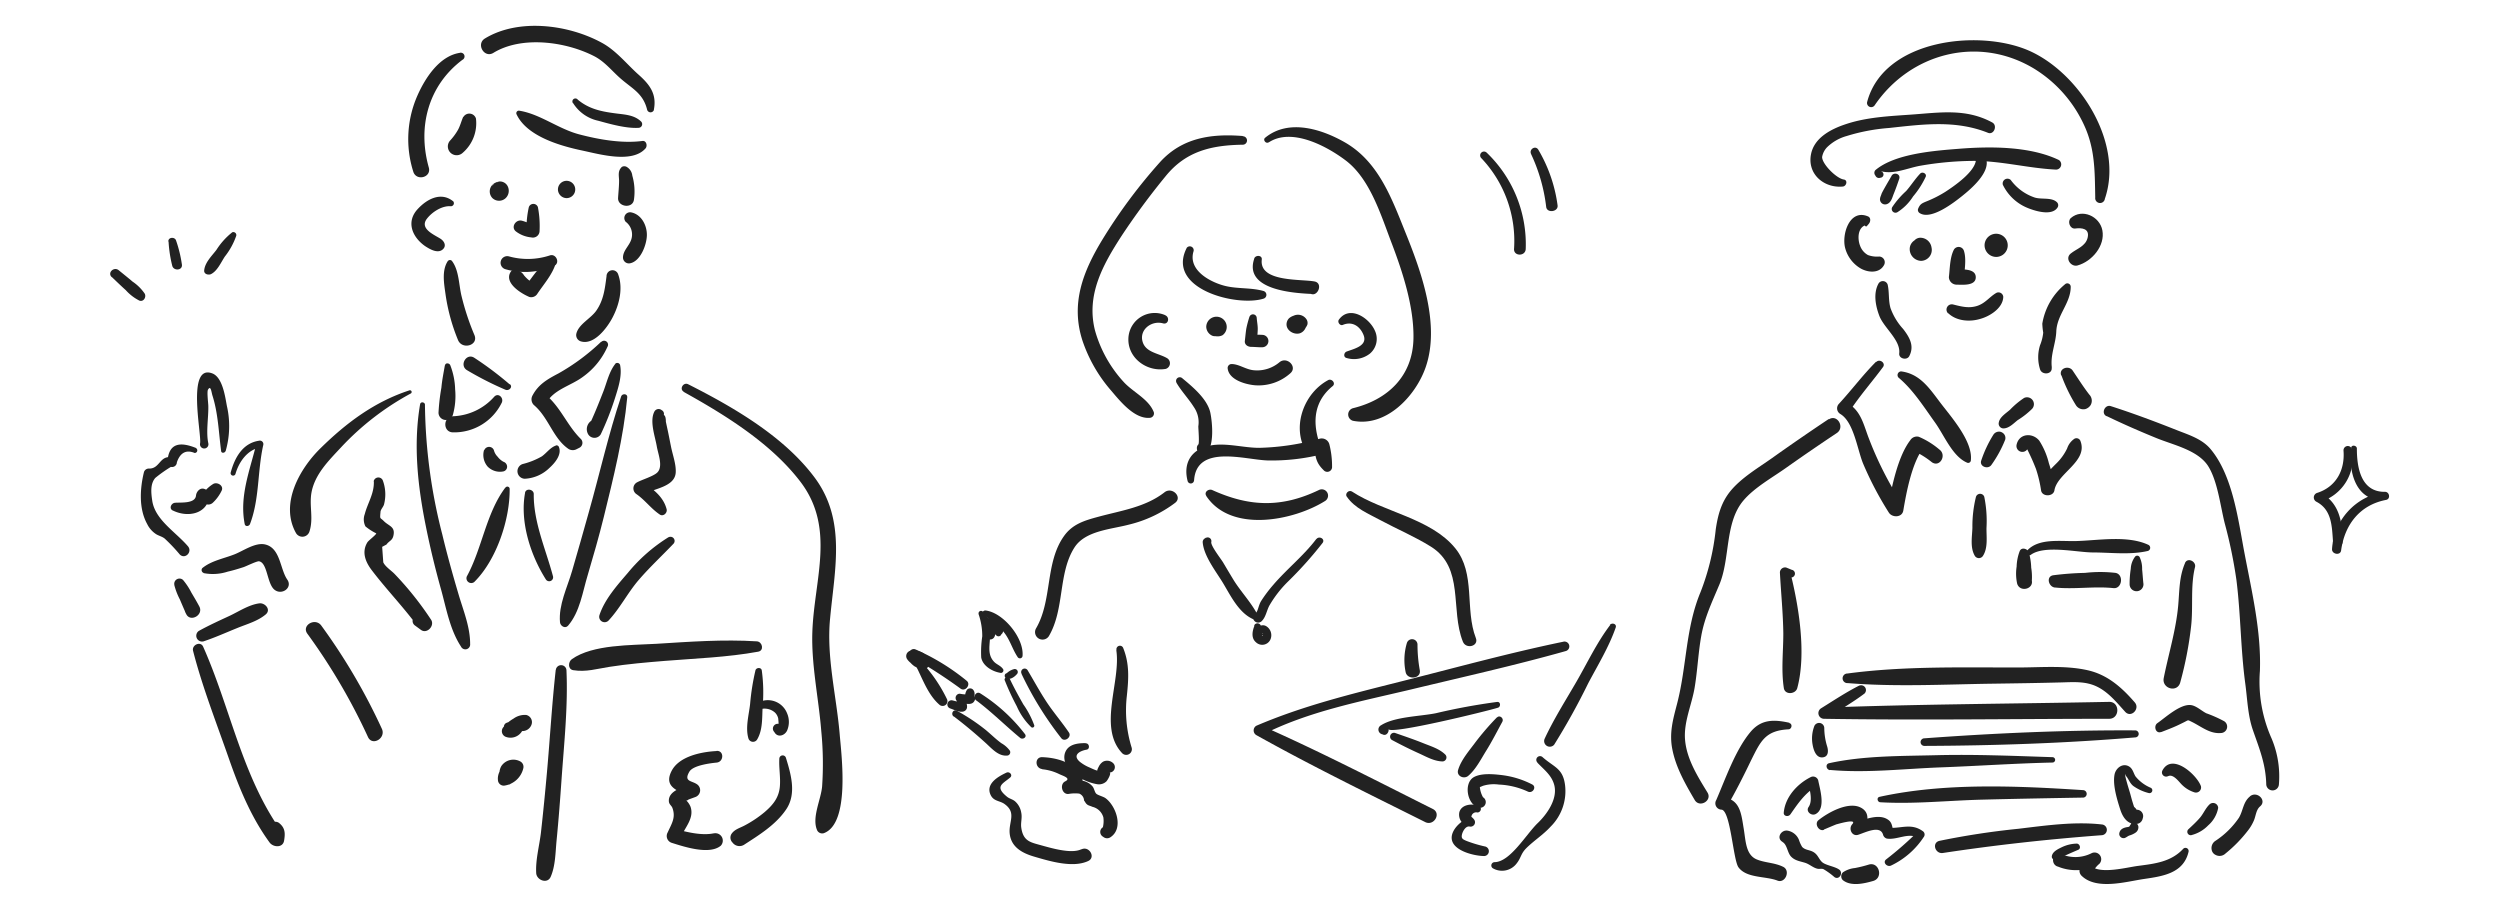 <svg id="レイヤー_4" data-name="レイヤー 4" xmlns="http://www.w3.org/2000/svg" width="520" height="190" viewBox="0 0 520 190"><defs><style>.cls-1{fill:#222;}</style></defs><title>top_img02</title><path class="cls-1" d="M96.34,24.32c-.39.89-.61,1.82-1.07,2.67a12.08,12.08,0,0,1-1.68,2.28,1.83,1.83,0,0,0,2.58,2.58A8.13,8.13,0,0,0,99,24.66a1.44,1.44,0,0,0-2.61-.34Z"/><path class="cls-1" d="M129.3,34.77c-.82.8-.57,1.73-.53,2.77,0,1.23-.14,2.41-.21,3.63-.11,1.85,2.95,2.31,3.29.44a12,12,0,0,0-.33-5.08,2.38,2.38,0,0,0-1.11-1.78,1,1,0,0,0-1.11,0Z"/><path class="cls-1" d="M93.11,54.35c-1.26,2-.74,4.69-.42,7a39.5,39.5,0,0,0,2.57,9.36c.85,2.11,4.31,1.15,3.43-1A52.47,52.47,0,0,1,96,61.58c-.57-2.33-.51-5.27-1.94-7.23a.55.55,0,0,0-.94,0Z"/><path class="cls-1" d="M126.16,57.45c-.34,2.57-.59,4.94-2.12,7.15-1.17,1.68-3.68,2.82-4.16,4.8A1.36,1.36,0,0,0,120.8,71c2.75.85,5.46-2.78,6.58-4.9,1.41-2.66,2.27-6.09,1.21-9a1.24,1.24,0,0,0-2.43.33Z"/><path class="cls-1" d="M125.06,71.06a44,44,0,0,1-8.88,6.6c-2.26,1.19-4.17,2.25-5.4,4.57a1.66,1.66,0,0,0,.25,2c3.1,2.6,4,7,7.27,9.18a1.69,1.69,0,0,0,1.67,0l.63-.32a1.15,1.15,0,0,0,.23-1.77c-2.93-2.86-4.2-6.7-7.51-9.37l.25,2c1.47-2.88,5.07-3.67,7.55-5.48a15.42,15.42,0,0,0,5.23-6.34.82.82,0,0,0-1.29-1Z"/><path class="cls-1" d="M128,75.66c-1.27,1.6-1.72,3.68-2.43,5.58-1,2.57-2,5.1-3.19,7.56l2.08-.54v.19c.45-.74-.42-1.47-1.12-1.12a2.11,2.11,0,0,0-1,3,1.53,1.53,0,0,0,2.62,0,60.49,60.49,0,0,0,2.94-7.46c.68-2.17,1.54-4.69,1.08-6.95a.61.61,0,0,0-1-.27Z"/><path class="cls-1" d="M106,79.94a69.32,69.32,0,0,0-7.36-5.53C97,73.36,95.47,76,97.14,77a68.17,68.17,0,0,0,8,4.07c.71.3,1.61-.57.91-1.17Z"/><path class="cls-1" d="M102.8,82.52a12.05,12.05,0,0,1-8.56,4.06c-2.14.07-2.16,3.35,0,3.35a11,11,0,0,0,10.14-6.2c.43-1-.74-2.11-1.58-1.21Z"/><path class="cls-1" d="M92.53,76c-.27,1.57-.57,3-.72,4.64a42,42,0,0,0-.6,5.21,1.53,1.53,0,0,0,3,.4A14.64,14.64,0,0,0,94.67,81a14.93,14.93,0,0,0-1-5c-.17-.49-1-.62-1.11,0Z"/><path class="cls-1" d="M115.71,92.65c-1.21.36-2,1.56-3,2.27a15.38,15.38,0,0,1-4,1.6,1.57,1.57,0,0,0,.42,3.06,7.87,7.87,0,0,0,5.14-2.24c1.11-1,2.61-2.74,2-4.32a.53.53,0,0,0-.65-.37Z"/><path class="cls-1" d="M100.68,93.61a3.7,3.7,0,0,0,.75,3.44,3.59,3.59,0,0,0,3.29,1,1,1,0,0,0,.76-1,1.09,1.09,0,0,0-.76-1A3.77,3.77,0,0,1,103.51,95a2.9,2.9,0,0,1-.78-1.36,1.07,1.07,0,0,0-2,0Z"/><path class="cls-1" d="M109.22,102.49c-1.12,6,1.11,12.94,4.3,18a.82.82,0,0,0,1.5-.63c-1.48-5.58-4.06-11.22-4-17.1,0-1-1.62-1.3-1.82-.25Z"/><path class="cls-1" d="M105.1,101.43c-4,5.32-4.83,12.69-8,18.46a1,1,0,0,0,1.53,1.18c4.62-4.56,7.45-13,7.38-19.4a.48.48,0,0,0-.88-.24Z"/><path class="cls-1" d="M129.2,82.45c-2.65,7.92-4.48,16.14-6.75,24.17-1.14,4-2.25,8.07-3.44,12.08-1,3.47-2.86,7.11-2.53,10.74.07.77,1.07,1.4,1.68.7,2.47-2.89,3-6.95,4.09-10.54,1.18-4,2.34-8,3.35-12.11,2-8.15,4.09-16.49,4.87-24.87.07-.76-1.05-.82-1.27-.17Z"/><path class="cls-1" d="M87.38,84.09c-1.44,8.46-.49,17,1.19,25.35.9,4.5,2,9,3.23,13.39,1.07,3.93,1.83,8.22,4.09,11.66a1,1,0,0,0,1.9-.52c0-3.59-1.4-6.92-2.41-10.34C94.16,119.5,93,115.36,92,111.18a112.12,112.12,0,0,1-3.61-27c0-.54-.88-.7-1-.13Z"/><path class="cls-1" d="M136,22.84c.64-3.26-.82-5.22-3.19-7.32s-4.64-5-7.59-6.6c-7-3.84-17.37-5.16-24.35-.92-1.9,1.15-.16,4.16,1.75,3,5.85-3.59,15-2.39,21,.7,2.29,1.19,3.75,3.19,5.67,4.81,2.34,2,4.52,3,5.32,6.34a.74.74,0,0,0,1.41,0Z"/><path class="cls-1" d="M95.6,11c-4.2.67-7.11,5.16-8.71,8.73a22.43,22.43,0,0,0-.92,16c.64,2,3.81,1.19,3.22-.89-2.39-8.47-.1-17.07,7-22.4A.78.78,0,0,0,95.6,11Z"/><path class="cls-1" d="M110,43.07a20.73,20.73,0,0,0-.49,5l1.72-1.31c-1-.18-1.78-.63-2.71-.86-1.2-.29-2.29,1.28-1.27,2.19a6.19,6.19,0,0,0,3.26,1.29,1.39,1.39,0,0,0,1.72-1.31,20.7,20.7,0,0,0-.35-5,1,1,0,0,0-1.88,0Z"/><path class="cls-1" d="M114.42,53.11a14.66,14.66,0,0,1-8.55.22,1.38,1.38,0,0,0-.73,2.67,14.82,14.82,0,0,0,10.18-.75c1.21-.57.35-2.51-.9-2.14Z"/><path class="cls-1" d="M157.13,139.45a48.71,48.71,0,0,0-1.11,7c-.26,2.28-1,4.88-.36,7.1a1,1,0,0,0,1.84.24c1.18-2,1-4.55,1.13-6.82a33.86,33.86,0,0,0-.18-7.53c-.12-.69-1.16-.61-1.32,0Z"/><path class="cls-1" d="M157.42,133.4c-6.93-.44-14,.08-20.89.51-5.18.32-13.24.1-17.59,3.2-.77.55-.87,2.1.3,2.29,2.66.43,4.91-.29,7.56-.7,3.79-.59,7.62-.92,11.44-1.23,6.5-.53,13-.74,19.47-1.92,1.28-.23.88-2.08-.29-2.15Z"/><path class="cls-1" d="M115.59,139.36c-.79,7.09-1.19,14.24-1.83,21.36-.37,4.11-.77,8.23-1.23,12.33-.31,2.76-1.16,5.77-1,8.54.06,1.46,2.3,2.36,3,.81,1-2.24,1-5.09,1.23-7.5.43-4.35.76-8.7,1.06-13.05.53-7.43,1.34-15,1-22.49a1.11,1.11,0,0,0-2.21,0Z"/><path class="cls-1" d="M77.76,100.14c.08,2.58-1.3,4.49-1.89,6.8a3.19,3.19,0,0,0,.14,2.55,11.45,11.45,0,0,0,2.25,1.45c0,.29-1.59,1.46-1.84,1.86-1.23,2-.42,4.06.89,5.78,3.09,4.07,6.66,7.73,9.7,11.89l1.74-2.27-1.5-.21a1.18,1.18,0,0,0-.9,2.14l1.21.89c1.26.92,2.91-.87,2.11-2.11a66.68,66.68,0,0,0-7.54-9.47c-.69-.74-2-1.56-2.41-2.48l-.23-3.22.9-.48c.54-.77,1.19-.79,1.43-1.8.46-1.94-.92-2-2-3.09-.76-.79-.82-.25-.68-1.83,0-.57.62-1.1.75-1.67a8.33,8.33,0,0,0-.29-5,1,1,0,0,0-1.88.26Z"/><path class="cls-1" d="M40.16,135.38c1.94,7.57,4.87,15,7.45,22.41,2.16,6.18,4.6,12.15,8.48,17.47.76,1,2.74,1.14,3-.4s.24-2.67-1.07-3.7c-.61-.46-1.83-.26-1.73.72a2,2,0,0,1-.25,1.69H59C50.43,162,48,147.38,42.25,134.5c-.55-1.21-2.41-.34-2.09.88Z"/><path class="cls-1" d="M42.32,133.41c2.41-.8,4.75-1.86,7.1-2.81,2-.81,4.17-1.4,5.84-2.79,1.2-1-.15-2.48-1.34-2.31-2.14.29-4.16,1.64-6.09,2.56-2.15,1-4.36,2-6.44,3.15a1.21,1.21,0,0,0,.93,2.2Z"/><path class="cls-1" d="M63.93,131.81a125.25,125.25,0,0,1,12.6,21.47c.9,2,3.8.26,2.9-1.69a124.87,124.87,0,0,0-12.6-21.47c-1.26-1.73-4.17-.06-2.9,1.69Z"/><path class="cls-1" d="M36.26,121.7a13.78,13.78,0,0,0,1.16,3c.42,1,.85,2,1.3,3l1.78-2.32a2.83,2.83,0,0,0-1.47-.07,1,1,0,0,0-.71.94,2.85,2.85,0,0,0,.4,1.45c.85,1.82,3.72.21,2.72-1.59-.53-1-1.08-1.91-1.64-2.86a13.67,13.67,0,0,0-1.73-2.62,1.09,1.09,0,0,0-1.81,1Z"/><path class="cls-1" d="M85.2,81.18c-7.28,2.37-13.14,6.75-18.56,12.08-4.37,4.29-8.47,11.6-5.06,17.64a1.54,1.54,0,0,0,2.79-.36c.88-2.72-.08-5.31.42-8.1.7-3.8,3.57-6.62,6.12-9.36A56.52,56.52,0,0,1,85.47,81.83a.36.36,0,0,0-.27-.65Z"/><path class="cls-1" d="M42.37,119.21a10,10,0,0,0,5-.31c1.11-.25,2.22-.59,3.3-.94.48-.15,2.78-1.29,3.22-1.21,1.75.32,1.64,4.59,3.16,5.88s3.89-.37,2.7-2.08c-1.53-2.21-1.41-6.59-4.63-7.31-2.05-.45-4.56,1.37-6.36,2.07-2.24.88-4.81,1.32-6.68,2.86a.63.63,0,0,0,.28,1Z"/><path class="cls-1" d="M114.35,53.77c-2,1.33-3.44,3.67-4.93,5.53l1.79-.23A7.13,7.13,0,0,1,109,57.28a2.5,2.5,0,0,0-1.93-1.2,1,1,0,0,0-.87.5c-1.4,2.29,2.23,4.49,3.91,5.19a1.49,1.49,0,0,0,1.67-.68c1.34-2,3.17-4.05,3.83-6.38a.84.84,0,0,0-1.22-.94Z"/><path class="cls-1" d="M52,109c2-5.24,1.53-11,2.76-16.44a.73.73,0,0,0-.89-.89c-3.43.52-5.06,3.56-5.89,6.63a.52.52,0,0,0,1,.28c.71-2.51,2.53-5.13,5.28-5.52l-.9-.89c-1.33,5.52-3.61,11-2.46,16.83.12.61.92.48,1.1,0Z"/><path class="cls-1" d="M46.93,93.84a18.74,18.74,0,0,0,.26-9.41c-.36-1.93-.89-5.91-3-6.75-5.45-2.13-2.23,12.61-2.57,14.52a.88.88,0,1,0,1.71,0c-.51-2.37.05-5.26,0-7.74,0-.53-.33-3-.06-3.42.59-1,.71.58.92,1.23C45.38,86,45.49,90,46,93.84c.07.49.77.39.9,0Z"/><path class="cls-1" d="M40.82,93.2c-3.28-1.33-5.8-1.18-6,3l1.25-1c-2.92-.78-2.69,2.37-5.13,2.26a1.05,1.05,0,0,0-1,.75c-.83,3.42-1.1,7.59.68,10.8a5.2,5.2,0,0,0,1.71,2c.55.41,1.35.55,1.91,1a35.44,35.44,0,0,1,3.15,3.32c1.11,1.1,2.7-.54,1.7-1.71-2.57-3-6.82-5.48-7.42-9.45-.27-1.79-.41-3.54.63-4.76a28.23,28.23,0,0,1,3.25-2.3,1,1,0,0,0,1.24-.95c.69-2,1.93-2.68,3.7-1.94a.54.54,0,0,0,.29-1Z"/><path class="cls-1" d="M35.94,106.18c3.07,1.52,7.22.8,7.65-3.12l-1.79,1.36,1.13.47a1.39,1.39,0,0,0,1.38-.36A8.41,8.41,0,0,0,46.13,102c.42-1-.93-1.8-1.76-1.35a7.56,7.56,0,0,0-2.07,1.88l1.38-.36-1.13-.46c-.93-.37-1.7.56-1.78,1.36-.17,1.76-3.24,1.39-4.39,1.51-.77.08-1.29,1.19-.44,1.61Z"/><path class="cls-1" d="M149,156.22c-3.06.16-7.7,1.06-9.29,4.1-1.81,3.47,1.47,4.16,3.67,5.36v-2.55c-1.46.69-4.29,1.36-4.26,3.43,0,.77.55.95.75,1.51.72,2-.15,3.22-1,5.09a1.49,1.49,0,0,0,.88,2.16c2.57.81,7.81,2.55,10.17.59a1.54,1.54,0,0,0-1.08-2.6h-.1a1.42,1.42,0,0,0-1.39,1.38v.07a1.22,1.22,0,0,0,.63,1.1l.06,0-.64-1.57,0,.1,1.06-1.06c-2.47.52-5.53-.24-7.9-.87l1,1.81c.83-2.11,2.88-4,2.08-6.44a3.75,3.75,0,0,0-1-1.43c-.68-.75-1.15-.06-.43-.23a.61.61,0,0,0,1,.13l1.37-.5a1.5,1.5,0,0,0,.35-2.7c-1.1-.74-2.75-.52-1.54-2.59.77-1.32,4.34-1.76,5.67-1.89,1.53-.15,1.58-2.52,0-2.43Z"/><path class="cls-1" d="M162.1,157.8c-.11,1.93.28,3.89.11,5.8-.2,2.33-1.44,3.83-3.16,5.31a23.89,23.89,0,0,1-4.17,2.79c-1,.54-2.11.79-2.76,1.8a1.45,1.45,0,0,0,.23,1.74l.19.22a1.8,1.8,0,0,0,2.18.28c3.19-2.07,6.66-4.19,8.82-7.41s1-7.25-.07-10.71a.7.7,0,0,0-1.37.18Z"/><path class="cls-1" d="M142.16,81.49c8.66,4.81,18.12,10.65,24.24,18.6,7.48,9.69,2.95,20.38,2.57,31.33-.24,6.88,1.32,13.85,1.86,20.7a69.61,69.61,0,0,1,.17,11.46c-.25,2.82-2.23,6.57-1,9.19a1.17,1.17,0,0,0,1.33.54c5.53-2,3.7-16.12,3.33-20.54-.67-8-2.79-16.12-2-24.12.94-10.18,3.4-20.39-3.18-29.27-6.39-8.61-16.94-14.7-26.33-19.45-1-.52-1.93,1-.91,1.56Z"/><path class="cls-1" d="M107,159.23c-1.85-1.13-3.63,1.19-3.43,3a1.21,1.21,0,0,0,1.5,1.15,4.72,4.72,0,0,0,3.78-3.58,1.27,1.27,0,0,0-.56-1.38,3,3,0,0,0-4,.91,2.93,2.93,0,0,0-.33,2.15,2.21,2.21,0,0,0,1.45,1.66c.84.35,1.5-.77,1.12-1.45-.19-.35-.41-.79-.2-1.08a.5.5,0,0,1,.71-.07l-.56-1.39a2.52,2.52,0,0,1-2,1.93l1.46.83a1.06,1.06,0,0,1,.34-.7,3.73,3.73,0,0,1,.35-.34c.21-.18.35-.42.54-.59a.66.66,0,0,0-.13-1Z"/><path class="cls-1" d="M106.15,152.69a8.58,8.58,0,0,1,.37-1.22l-.86.65.18,0-.49-.63,0,.14v-.58l.16-.24.61-.16H106l.85,2.06c.19-.24.19-.11,0-.18l-.44-1.68c-.14.22-.34.13-.53.05l.54,2.07a7.1,7.1,0,0,1,1.25-1.2c.21-.15,1.1-.81,1.29-.75l-.51-.3v0l-.16-.58c0-.27.2-.31-.11-.07-.12.09-.21.21-.32.31a1,1,0,0,0,.7,1.68,2,2,0,0,0,2-1.35,1.53,1.53,0,0,0-1.12-2,4,4,0,0,0-2.64.77,7.53,7.53,0,0,0-2.07,1.74,1.26,1.26,0,0,0,.55,2.07,2.79,2.79,0,0,0,3.3-1.2,1.23,1.23,0,0,0-.43-1.67,2.47,2.47,0,0,0-3.16.83,1.22,1.22,0,0,0,1.05,1.82,1.57,1.57,0,0,0,1.51-1.95c-.3-1.09-1.44-1.15-2.31-.71a.9.9,0,0,0-.4,1,9.81,9.81,0,0,1,.26,1.07c.06.56,1,.81,1.08.15Z"/><path class="cls-1" d="M107.45,23.79c2.15,4.57,9.06,6.55,13.65,7.52,3.6.76,10.36,2.73,13.16-.43.46-.52.21-1.67-.64-1.56-4.22.56-9.07-.3-13.14-1.37-4.32-1.13-8.14-4.23-12.44-4.92a.53.53,0,0,0-.59.76Z"/><path class="cls-1" d="M119.22,21.47a8.2,8.2,0,0,0,5.23,3.65c2.49.69,5.79,1.62,8.37,1.47a.77.77,0,0,0,.54-1.3c-1.43-1.39-3.36-1.45-5.27-1.7-3-.39-5.56-.9-7.91-2.86a.62.62,0,0,0-1,.74Z"/><path class="cls-1" d="M158.2,147.5a3.27,3.27,0,0,1,3,.72,2.49,2.49,0,0,1,.67,1.22c0,.24.21,1.35-.09,1.51l.84-.11-.15,0a1,1,0,0,0-1.41,1.42c.65,1.22,2.12.8,2.65-.29a4.53,4.53,0,0,0,0-3.61,4.3,4.3,0,0,0-6.1-2.18.75.75,0,0,0,.58,1.36Z"/><path class="cls-1" d="M94.22,41.84c-2.52-2-5.44-.44-7.38,1.69-2.4,2.63-1.1,5.77,1.55,7.64,1,.66,2.66,1.65,3.71.7.83-.75.29-1.72-.49-2.22-1.32-.84-4.41-2.09-2.81-4.16,1.07-1.39,3.17-2.76,5-2.59a.63.63,0,0,0,.44-1.06Z"/><path class="cls-1" d="M138,86.51l.07-.17a.86.86,0,0,0-.39-1l-.19-.13a1,1,0,0,0-1.35.35c-1.09,2,.12,5.21.47,7.27.25,1.55,1.37,4.17.12,5.44-.82.82-3.3,1.52-4.3,2.1a1.43,1.43,0,0,0,0,2.44c1.78,1.26,3,3,4.8,4.21.72.5,1.62-.33,1.43-1.1-.67-2.57-2.69-4.08-4.8-5.55v2.44c2.17-1.2,6.5-1.53,6.69-4.52.11-1.74-.68-3.78-1-5.49-.25-1.21-.47-2.43-.74-3.63l-.31-1.45c0-1.54-.5-1.86-1.66-.94a.72.72,0,0,0,1.19-.32Z"/><path class="cls-1" d="M139.08,111.72a34.35,34.35,0,0,0-8.5,7.45c-2.23,2.59-4.86,5.55-5.91,8.83a1.13,1.13,0,0,0,1.88,1.1c2.38-2.53,4-5.78,6.27-8.43s4.88-5.07,7.3-7.61a.86.86,0,0,0-1-1.34Z"/><path class="cls-1" d="M246.82,51.61c-4.32,8.5,10.44,12.26,16,10.51a.83.83,0,0,0,0-1.59c-2.61-.74-5.36-.41-8-1.06-3.09-.77-7.8-3.27-6.55-7.24a.81.81,0,0,0-1.47-.62Z"/><path class="cls-1" d="M260.89,53.78c-2.25,6.58,8.27,7.2,12.17,7.37l-.94-2.27-.41.36a.87.87,0,0,0,.17,1.36l.51.37c1.58,1.15,3-2.08,1-2.43-2.88-.53-11.51.17-10.94-4.55.12-.94-1.3-1-1.58-.21Z"/><path class="cls-1" d="M242.38,65.56a5.48,5.48,0,0,0-7.67,4.73c-.23,4.17,3.86,7.13,7.77,6.44a1.23,1.23,0,0,0,.29-2.22c-1.66-1-4.31-1.16-5.05-3.25-.92-2.61,1.76-4.68,4.2-4,1.11.3,1.45-1.26.46-1.68Z"/><path class="cls-1" d="M244.7,79.61c1.06,1.81,2.52,3.3,3.63,5.07a5.54,5.54,0,0,1,.92,4c0,.56.26,3.47,0,3.79l1.23-.16a1.18,1.18,0,0,0-.78-.11,1,1,0,0,0-.75,1v.08a1.24,1.24,0,0,0,2.1.87c1.51-1.66,1.13-6.13.72-8.21-.57-2.91-3.72-5.49-5.87-7.28a.77.77,0,0,0-1.2.92Z"/><path class="cls-1" d="M276.25,79.07c-4.78,2.57-7.38,9-5,14.07,1,2.24,4.61-.39,2.68-2.06l-.46-.41a1.27,1.27,0,0,0-2,.26l-.26.49,3.12.41c-1.37-4.38-.88-8.47,2.86-11.52.72-.59-.19-1.65-.95-1.24Z"/><path class="cls-1" d="M258.5,28.29c-6.56-.52-12.59.35-17.19,5.4A110.79,110.79,0,0,0,229.26,49.9c-4,6.6-6.59,13.21-4.12,20.91a30.75,30.75,0,0,0,6,10.46c1.89,2.23,4.84,5.9,8,5.64a.92.92,0,0,0,.78-1.35c-1.1-2.58-4.21-4-6.09-6a26.36,26.36,0,0,1-6.08-10.86c-1.84-7.34,1.63-13.59,5.5-19.58a149.87,149.87,0,0,1,9.16-12.42c4.21-5.23,9.5-6.5,16.09-6.6a.88.88,0,0,0,0-1.76Z"/><path class="cls-1" d="M263.88,29.63c4.78-3.17,12.15.79,16.1,3.8,5,3.83,7.26,11.32,9.43,17,2.35,6.15,4.72,13.4,4.59,20-.16,7.87-5.41,12.73-12.6,14.48a1.36,1.36,0,0,0,0,2.61c6.92,1.4,13.08-5.15,15.15-11.17,3-8.7-.79-19.48-4.06-27.6-2.91-7.21-5.62-15-12.67-19.09-4.93-2.84-11.82-5-16.68-1-.52.43.17,1.32.74.94Z"/><path class="cls-1" d="M250.92,103.19c5.16,7.73,18.19,5.11,24.72,1a1.31,1.31,0,0,0-1.32-2.26c-7.79,3.74-14.47,3.49-22.17,0-.74-.33-1.78.41-1.23,1.23Z"/><path class="cls-1" d="M255.37,76.73c.34,2.31,3.74,3.25,5.71,3.41a9.92,9.92,0,0,0,7.3-2.49c1.58-1.35-.71-3.62-2.28-2.28A7.19,7.19,0,0,1,260.68,77c-1.59-.17-3-1.28-4.53-1.28a.82.82,0,0,0-.78,1Z"/><path class="cls-1" d="M259.88,65.9a22.81,22.81,0,0,0-.65,2.46c-.13.84-.2,1.69-.3,2.53s.64,1.23,1.26,1.26c.78,0,1.57.1,2.35.08a1.29,1.29,0,0,0,0-2.58c-.78-.05-1.57,0-2.35,0l1.26,1.26c.05-.8.14-1.6.16-2.39s-.16-1.58-.21-2.4a.78.78,0,0,0-1.52-.2Z"/><path class="cls-1" d="M253.71,68.42c-.07-.13-.08-.09,0,.1s0,.4-.32.51l-.74-.1a.77.77,0,0,1-.24-.74l.36-.36.34,0,.47.28s-.41-.36-.44-.32.14.23.14.22c-.08-.21,0,.1,0,0s.06-.15,0,0c0-.13,0-.13,0,0l.05-.08q-.12.15,0,.06c.06-.06,0,0-.05,0a.5.5,0,0,1-.27.07s-.29-.14-.17-.08.05,0,0,0l.06.09c0-.11,0-.12,0,0s0,.07,0-.06.08-.36.27-.47.36-.08.23-.07.26,0,0,0c.38.06-.17-.06.18.1l-.21-.16a.46.46,0,0,1,.17.17c-.11,0-.38-.59-.14-.22a1.24,1.24,0,0,0-2.23.29c-.57,1.81,1.78,2.82,3.14,2.06A2.13,2.13,0,1,0,250.9,68a2.09,2.09,0,0,0,1.33,1.86,1.61,1.61,0,0,0,2-1.06c.25-1-.76-2-1.73-1.46a1.44,1.44,0,0,0-.26,2.2c.69.75,2.07-.27,1.43-1.1Z"/><path class="cls-1" d="M269.26,67.75a2.24,2.24,0,0,0,.52.06c-.15,0-.18,0,0,0s.21.08.07,0,0,0,.05,0-.11-.15-.06,0,.17,0,0-.61c.12-.63.08-.8-.11-.51a1.72,1.72,0,0,0-.22.33,2.12,2.12,0,0,0-.19.36s.44-.28.45-.29.11.08,0,0c0,0,.1,0,.11.08-.11-.29.06.18.07.2a1.21,1.21,0,0,1-.11.37c0,.06-.2.14,0,0l-.57.16c.11,0,.28,0,.1,0,.11,0,.2.07.31.09a1.23,1.23,0,0,0,1.35-.55,1.19,1.19,0,0,0-.18-1.45,1.73,1.73,0,0,0-1.16-.44,2.73,2.73,0,0,0-1.58.66,1.84,1.84,0,0,0-.47.88c-.33,1.51,1.37,2.62,2.72,2.24a2,2,0,0,0,1.2-1.14,3.09,3.09,0,0,0,.38-.69,1.39,1.39,0,0,0-.17-1.05,2.12,2.12,0,0,0-2.95-.64,1.15,1.15,0,0,0,.5,1.9Z"/><path class="cls-1" d="M248.37,99.93c.48-7.57,10.53-4.32,15.21-4.16a42.66,42.66,0,0,0,11.79-1.38l-2-1.14c.3,2.11.47,3.1,1.94,4.54a1,1,0,0,0,1.76-.73,18.54,18.54,0,0,0-.57-4.67,1.64,1.64,0,0,0-2-1.14,51,51,0,0,1-12.58,1.9c-3.32,0-6.92-1.11-10.18-.48-3.95.75-5.71,3.63-4.7,7.44a.68.68,0,0,0,1.32-.18Z"/><path class="cls-1" d="M280.15,103.32c1.66,2.42,4.48,3.52,7,4.89,3.44,1.85,7.15,3.41,10.46,5.48,7.05,4.4,4,13.08,6.67,19.78.66,1.64,3.36.94,2.7-.75-2.33-6,0-13.42-4.28-18.68-5.08-6.25-15-7.54-21.49-11.8-.65-.43-1.53.43-1.08,1.08Z"/><path class="cls-1" d="M242.23,102.39c-4,3.12-9,3.8-13.78,5.1-2.85.77-5.36,1.51-7.13,4-4,5.6-2.38,13.39-5.86,19.28a1.56,1.56,0,0,0,2.69,1.57c3.33-5.64,1.91-13.08,5.33-18.45,2.25-3.53,7.65-3.78,11.38-4.78a26.12,26.12,0,0,0,9.57-4.52c1.58-1.22-.63-3.41-2.2-2.2Z"/><path class="cls-1" d="M325.16,133.48c-11.44,2.37-22.73,5.49-34.06,8.34-10.14,2.56-20.14,5-29.79,9.14a1.13,1.13,0,0,0,0,1.94c11.49,6.42,23.36,12.21,35.13,18.09,1.81.91,3.41-1.81,1.59-2.72-11.78-5.9-23.55-12-35.58-17.31v1.94c9.61-4.93,20.58-7,31-9.48,10.75-2.59,21.59-5,32.23-8a1,1,0,0,0-.53-1.94Z"/><path class="cls-1" d="M311.42,146a128.91,128.91,0,0,0-12.76,2.35c-3.27.66-8.59.71-11.39,2.5a1,1,0,0,0,.25,1.88l.16.07c.71.29,1.26-.54,1.14-1.15.24,1.23,20.72-3.79,22.76-4.45.62-.2.56-1.27-.16-1.2Z"/><path class="cls-1" d="M311.36,149.21a55.65,55.65,0,0,0-4.44,5.14c-1.31,1.78-3,3.68-3.63,5.79-.4,1.29,1.22,2,2.11,1.23,1.58-1.34,2.66-3.5,3.75-5.25,1.24-2,2.25-4,3.34-6,.36-.7-.55-1.48-1.13-.87Z"/><path class="cls-1" d="M289.51,153.91c1.87,1,3.7,1.92,5.61,2.78,1.59.72,3.15,1.64,4.92,1.69a.84.84,0,0,0,.59-1.42c-1.26-1.24-3-1.73-4.62-2.39-1.94-.78-3.9-1.44-5.88-2.13a.81.81,0,0,0-.62,1.47Z"/><path class="cls-1" d="M334.92,130c-2.74,3.59-4.73,7.83-7,11.76s-4.75,7.82-6.65,11.93a1.18,1.18,0,0,0,2,1.2,142.56,142.56,0,0,0,7.07-12.75c2-3.79,4.32-7.56,5.73-11.62.26-.78-.81-1.07-1.23-.52Z"/><path class="cls-1" d="M318.68,163.16a18.57,18.57,0,0,0-6.13-1.92c-1.7-.21-4.3-.48-5.91.36-2.41,1.26-1.39,6.23,1.24,6.42a1.18,1.18,0,0,0,.59-2.19,5.26,5.26,0,0,1-.66-2.11l.68-.28a7.77,7.77,0,0,1,3.27-.25,15.87,15.87,0,0,1,6.05,1.47c1,.45,1.88-1,.87-1.5Z"/><path class="cls-1" d="M307.48,167.56c-1.35-.44-3.45-.26-3.93,1.35a2.48,2.48,0,0,0,2.09,3v-1.75c-1.67.38-3.87,2.46-3.68,4.32.25,2.49,4.6,3.52,6.58,3.57a1,1,0,0,0,.27-2A27,27,0,0,1,305,174.9c-.78-.34-1.13-.51-.88-1.44.17-.61.77-1.7,1.56-1.54a.92.92,0,0,0,.88-1.52,2.16,2.16,0,0,0-.51-.49,1,1,0,0,1,1.27-.91.74.74,0,0,0,.2-1.44Z"/><path class="cls-1" d="M319.76,158.62c1.35,1.44,3,2.61,3.53,4.69.74,2.88-1.53,6.06-3.43,7.88-2.42,2.32-5.73,8.11-9,8.14a.69.69,0,0,0-.35,1.27,3.8,3.8,0,0,0,4.95-1c.94-1.18.84-2,2-3.17,1.61-1.6,3.53-2.8,5.07-4.49a10.4,10.4,0,0,0,3-8.65c-.45-3.51-2.26-3.67-4.66-5.79a.77.77,0,0,0-1.09,1.1Z"/><path class="cls-1" d="M117.85,41.21a1.8,1.8,0,1,0-1.8-1.8,1.83,1.83,0,0,0,1.8,1.8Z"/><path class="cls-1" d="M102.42,38.56l.19-.24.83-.49.35,0,1,.26-.06,0a1.88,1.88,0,0,0-2.24.29l-.07.06a2,2,0,0,0,0,2.76,2,2,0,0,0,2.77,0,2.12,2.12,0,0,0,.35-2.57,1.8,1.8,0,0,0-3.1,0Z"/><path class="cls-1" d="M250.84,111.83l-.24.16a.89.89,0,0,0-.44.76c.2,2.91,2.82,6.17,4.28,8.61,1.55,2.59,3.2,6,6.05,7.35a.73.73,0,0,0,1-1c-1.33-2.49-3.37-4.62-4.86-7-.75-1.23-1.49-2.48-2.23-3.73-.43-.72-2.62-3.5-2.45-4.25a.77.77,0,0,0-1.11-.86Z"/><path class="cls-1" d="M273.8,112.1c-2.63,3.48-6.06,6.18-8.89,9.47a28.55,28.55,0,0,0-2.59,3.43c-.61,1-.63,2.2-1.21,2.58a1.05,1.05,0,1,0,1.28,1.66c.89-.82,1.06-2.19,1.62-3.25a23.64,23.64,0,0,1,3.87-5,80.21,80.21,0,0,0,7.23-8.08c.57-.81-.73-1.53-1.31-.77Z"/><path class="cls-1" d="M260.94,130.11c-.46,1.14-.76,2.61.33,3.51a1.87,1.87,0,0,0,3-.66,2.2,2.2,0,0,0-.83-2.67,1.34,1.34,0,0,0-2,1.61.73.73,0,0,0,1.15.14c-.06.07.24-.25.22-.18s-.4-.05-.14-.14c.06,0-.15.43-.16.44.14-.25.24.24,0,0a2.08,2.08,0,0,1-.21-.21,2.17,2.17,0,0,1,0-1.4.76.76,0,0,0-1.46-.4Z"/><path class="cls-1" d="M279.31,67.58c1.92-.81,3.54.22,4.3,2.08.92,2.26-1.91,2.87-3.5,3.46-.6.22-.74,1.19,0,1.35a5.37,5.37,0,0,0,4.82-.91A4,4,0,0,0,286,68.83c-1.13-2.68-5.27-5.46-7.52-2.33-.35.5.25,1.33.83,1.08Z"/><path class="cls-1" d="M292.63,133.75a12.33,12.33,0,0,0-.24,6.12c.41,1.59,3.17,1.32,2.94-.4a29.85,29.85,0,0,1-.49-5.42,1.13,1.13,0,0,0-2.21-.3Z"/><path class="cls-1" d="M224.93,176.64c-2.14,1.05-6.46-.3-8.7-.91-2-.55-3.44-.87-3.81-3.62-.14-1,.23-2,0-3.07a4,4,0,0,0-1.24-2.32c-.51-.47-1.21-.57-1.72-1-2.65-2.15-.89-2.68.66-4,.6-.52-.16-1.33-.8-1-1.72.8-4.38,2.33-3.26,4.65.64,1.33,1.9,1.15,2.89,1.87,2.53,1.82.84,3.67,1.06,6.09.27,2.84,2.56,4.1,5.07,4.84,3.21.94,8.06,2.43,11.27.92,1.62-.76.2-3.21-1.42-2.42Z"/><path class="cls-1" d="M216.74,160a10.34,10.34,0,0,1,3.56,1c.73.37,2.6.87,1.25,1.53-1.19.59-.67,2.77.71,2.61a7.85,7.85,0,0,1,2.22-.07,1.59,1.59,0,0,1,1,1.43c.24.29.31.57.64.83s.66.27,1.07.48a3.11,3.11,0,0,1,2.31,2.21,5.64,5.64,0,0,1-.1,2.05,1.14,1.14,0,0,0,0,1.95l.23.16a1.25,1.25,0,0,0,1.29,0c2.91-1.83,1.22-6.59-1-8.18-.49-.34-1.58-.59-1.91-.92s-.42-1.1-.75-1.49c-1.24-1.45-3.2-1.46-4.94-1.25l.7,2.61c1.9-1,3-2.72,1.34-4.52-1.88-2.07-4.88-2.84-7.56-2.94-1.63-.06-1.56,2.31,0,2.48Z"/><path class="cls-1" d="M225.8,154.57c-1.36,0-3.05.13-3.92,1.33-1,1.43-.38,3.27.77,4.4a10.82,10.82,0,0,0,5.52,2.81,2.26,2.26,0,0,0,1.93-.55c.3-.28,1.16-1.83.67-1.87a1.13,1.13,0,0,0,.8-1.92,1.82,1.82,0,0,0-2.13-.34,2.47,2.47,0,0,0-.88,1c-.1.17-.68,1.26,0,.87-.25.15-1.57-.5-1.88-.64a8.41,8.41,0,0,1-2.09-1.22c-1.59-1.39,0-2.26,1.43-2.51.75-.13.57-1.34-.18-1.32Z"/><path class="cls-1" d="M209,140.46v-.05a.6.6,0,0,0,.27.67c.82.42,1.78-.29,2.29-.91a.62.62,0,0,0-.6-1,3.38,3.38,0,0,0-1.24.59s-.48.38-.3.25c-.14.1-.28.1-.36.28l.58-.24-.06,0a.47.47,0,0,0-.59.45Z"/><path class="cls-1" d="M203.53,127.7a13.94,13.94,0,0,1,.78,4.66,22.23,22.23,0,0,0-.22,4.38c.31,1.82,2.42,3,4.11,3.23a.53.53,0,0,0,.45-.78c-.58-.83-1.4-.95-2-1.67-1.3-1.5-.75-3.37-.72-5.16s-.12-3.85-1.52-5.16a.52.52,0,0,0-.86.5Z"/><path class="cls-1" d="M204.5,127.87a26.4,26.4,0,0,1,4.19,3.49c1.38,1.63,1.84,3.62,3,5.34a.55.55,0,0,0,1-.27c.33-3.71-4-9-7.68-9.45-.45-.06-1,.52-.52.89Z"/><path class="cls-1" d="M189.72,137.06c1.87,3.07,2.94,7.22,5.76,9.59a1,1,0,0,0,1.52-1.17,31.35,31.35,0,0,0-6.51-9,.49.49,0,0,0-.77.6Z"/><path class="cls-1" d="M189.55,136.62a107.61,107.61,0,0,1,10.27,6.63c1,.69,2.18-.89,1.26-1.64a45.66,45.66,0,0,0-10.63-6.52c-1-.46-1.92,1-.9,1.53Z"/><path class="cls-1" d="M189.2,136l0,0a.89.89,0,0,0,0,.88l1.36,1.8a1.09,1.09,0,0,0,1.19.48,1,1,0,0,0,.77-1,2.27,2.27,0,0,0-.94-1.66c-.21-.16-.43-.3-.64-.45s.05.07-.11-.09l-.15-.15c.08.09.08.09,0,0l-1.8,1.39c.49.47,1,.94,1.49,1.39a1.2,1.2,0,0,0,1.29.24,1.15,1.15,0,0,0,.72-1.07,2.5,2.5,0,0,0-.7-1.63,1.13,1.13,0,0,0-1.61,1.6,6,6,0,0,0,1.37,1.33,1.21,1.21,0,0,0,1.82-1,2.41,2.41,0,0,0-.8-1.65,14.06,14.06,0,0,0-1.37-.9,1.44,1.44,0,0,0-1.87.37,1.48,1.48,0,0,0,.11,1.91,4.61,4.61,0,0,0,.93.83,1.64,1.64,0,0,0,1.66-2.83,4.18,4.18,0,0,0-1.18-.43l-.38,2.85a2.54,2.54,0,0,0,.39,0c.11,0,.1,0,0,0s-.12,0,.05.06c-.07-.06.09.07.09.08s-.07-.18,0,.07l1.49-1.49a.91.91,0,0,1-.53-.49l-2,1.14s.13.28.13.26l2-.83c-.49-.47-1-.91-1.53-1.36a1.15,1.15,0,0,0-1.8,1.4,3.36,3.36,0,0,0,1.18,1.1l.28.17s.29.2.12.07c0,0,.12.14.18.16s-.07-.22,0,0l1.75-1-1.32-1.27a1.49,1.49,0,0,0-.82-.55.85.85,0,0,0-.85.38Z"/><path class="cls-1" d="M197.68,147.37c.86.28,2.3,1.1,3.12.41s0-2.05-.32-2.85L199.4,146c.94.22,2.7.94,3.29-.22a1,1,0,0,0-.16-1.21c.16.18.08.34.18.16a2.06,2.06,0,0,0,0-.43,1.26,1.26,0,0,0-.34-.88.86.86,0,0,0-1.19,0,2.33,2.33,0,0,0-.21,2.36v-1l-.07.11.6-.46a6.93,6.93,0,0,1-1.86-.14.88.88,0,0,0-.76,1.32,2.42,2.42,0,0,1,.38,1.41l.48-.82c.22-.1.17-.15-.16-.16l-.43-.1-1-.25a.87.87,0,0,0-.46,1.68Z"/><path class="cls-1" d="M198.37,149c2.29,1.73,4.5,3.59,6.63,5.52,1.32,1.19,2.73,2.9,4.64,2.62a.7.7,0,0,0,.41-1,5.6,5.6,0,0,0-1.76-1.55c-1.13-.82-2.14-1.83-3.22-2.73a41.27,41.27,0,0,0-6-4c-.79-.45-1.39.67-.69,1.2Z"/><path class="cls-1" d="M203.1,145.71c3.21,2.4,6,5.22,9.09,7.77.53.44,1.49-.14,1-.79a35.72,35.72,0,0,0-9.26-8.45c-.92-.62-1.72.83-.86,1.47Z"/><path class="cls-1" d="M232.19,135.24c1,6.44-3.86,16,1.19,21.39a1.18,1.18,0,0,0,2-1.14,26.19,26.19,0,0,1-1-10.71c.37-3.5.59-6.62-.73-9.93a.73.73,0,0,0-1.41.39Z"/><path class="cls-1" d="M204.47,129.05a2.85,2.85,0,0,1,.95,1.32c.09.26.45,1.3.15,1.43l1,.56a16.82,16.82,0,0,1,.19-3.39l-1.14.31c.58.89,1,1.88,1.53,2.78l.38-.94a.73.73,0,0,0-.42.21l.35-.09a1,1,0,0,1-.34-.6.1.1,0,0,0-.2,0,.76.76,0,0,0-.08.47s.14.47.16.43a.52.52,0,0,0,.14.53l.11.11a.64.64,0,0,0,1.06-.62,8.77,8.77,0,0,0-1.73-3c-.33-.43-1.06-.06-1,.43a8.64,8.64,0,0,1-.24,3.21c-.2.51.36.88.79.8,1-.19,1-1.53.85-2.3a3.89,3.89,0,0,0-1.8-2.46c-.5-.31-1.12.45-.64.83Z"/><path class="cls-1" d="M206.75,129.56c.41.74.48,1.8,1.23,2.27a.4.4,0,0,0,.53-.13c.53-1-.38-2-1-2.75-.37-.45-1.05.13-.78.61Z"/><path class="cls-1" d="M212.47,140.15a70.32,70.32,0,0,0,8.29,13.41c.72.87,2.21-.27,1.57-1.21-1.45-2.14-3.15-4.1-4.58-6.25s-2.68-4.47-4-6.68a.72.72,0,0,0-1.25.73Z"/><path class="cls-1" d="M209,141.53a51.18,51.18,0,0,0,2.49,5.37,13.61,13.61,0,0,0,3,4.34.39.39,0,0,0,.64-.37,18.69,18.69,0,0,0-2.28-4.36c-1-1.76-2-3.58-2.86-5.41-.27-.55-1.24-.16-1,.43Z"/><path class="cls-1" d="M409.94,95.73c.43-4-4.19-9.1-6.45-12.1s-4.21-5.88-8.05-6.38a.77.77,0,0,0-.54,1.3c3.05,2.55,5.3,6.15,7.6,9.35,1.87,2.6,3.6,7,6.6,8.31a.56.56,0,0,0,.84-.48Z"/><path class="cls-1" d="M390.19,75.27c-2.74,2.75-5.06,5.87-7.69,8.72a1.36,1.36,0,0,0,.27,2.11c2.83,1.66,3.56,7.46,4.77,10.36a69.75,69.75,0,0,0,5.34,10.16c.68,1.08,2.73,1.07,3-.39.65-3.82,1.78-9.91,4.17-13.06l-1.78.72a18.6,18.6,0,0,1,3.58,2.27c1.67,1.11,3.11-1.51,1.55-2.65a16.51,16.51,0,0,0-4.29-2.66,1.62,1.62,0,0,0-1.78.73c-2.55,3.31-3.89,9.72-4.58,13.79l3-.39a72.94,72.94,0,0,1-7.21-14.27c-1-2.75-1.63-5.43-4.36-6.93l.49,1.84c2.11-3.25,4.69-6.15,7-9.28.6-.83-.69-1.76-1.38-1.07Z"/><path class="cls-1" d="M414.25,96.65a24.72,24.72,0,0,0,2.82-5.17,1.29,1.29,0,0,0-.34-1.31,1.58,1.58,0,0,0-.6-.35,1.4,1.4,0,0,0-1.52.62,25,25,0,0,0-2.5,5.31c-.49,1.3,1.45,2,2.14.9Z"/><path class="cls-1" d="M416.69,89.11c1.19,0,2.14-1.06,3-1.73a16.59,16.59,0,0,0,3-2.36A1.43,1.43,0,0,0,421,82.78a17.28,17.28,0,0,0-2.91,2.44c-.81.72-2.12,1.5-2.33,2.62a1,1,0,0,0,1,1.27Z"/><path class="cls-1" d="M397.13,74.07c1.1-2.11.07-3.9-1.28-5.65a12.83,12.83,0,0,1-2.62-4.33c-.47-1.61-.23-3.25-.59-4.86a1.05,1.05,0,0,0-1.91-.25c-1.13,2.05-.61,4.69.2,6.79,1,2.49,4.42,5,4.11,7.73-.13,1.12,1.6,1.52,2.09.57Z"/><path class="cls-1" d="M426.78,76.43c-.33-2.68.83-4.93.93-7.51.15-3.5,3-5.85,3-9.28a.71.71,0,0,0-1.06-.61,13.4,13.4,0,0,0-4.85,8.29,14.09,14.09,0,0,0,.19,1.87,9.43,9.43,0,0,1-.66,2.62,8.36,8.36,0,0,0,0,5c.38,1.27,2.59,1.1,2.42-.33Z"/><path class="cls-1" d="M388.26,47.06a4.37,4.37,0,0,0,.49-.56c.33-.41.42-1.21-.19-1.48-3.87-1.66-5.56,3.81-4.74,6.67a7,7,0,0,0,3.27,4.19c1.57.85,3.84,1,4.79-.75a1.19,1.19,0,0,0-1-1.77,5.47,5.47,0,0,1-2.35-.31,3.6,3.6,0,0,1-1.63-1.93c-.59-1.49-.52-4,1.44-4.37l-.91-.25a5.3,5.3,0,0,0,.6.56.17.17,0,0,0,.24,0Z"/><path class="cls-1" d="M411,33.26c-.21,2.48-4.47,5.4-6.35,6.63a24.14,24.14,0,0,1-3.94,2c-1,.41-1.37.59-1.76,1.58a.76.76,0,0,0,.34.85c2.35,1.53,7.07-2.14,8.87-3.58s6-5,4.91-7.81a1.06,1.06,0,0,0-2.07.28Z"/><path class="cls-1" d="M399.41,36.1c-1.07,1.11-1.91,2.47-2.94,3.64a18,18,0,0,0-2.89,3.35.78.78,0,0,0,1.06,1.06,10.41,10.41,0,0,0,3.28-3.29,18.11,18.11,0,0,0,2.63-4.1c.26-.65-.69-1.12-1.14-.66Z"/><path class="cls-1" d="M393.43,36.61c-.46.81-.94,1.6-1.39,2.41q-.35.61-.66,1.23c0,.1-.49,1.24-.22.75H393l0,0-.09.73.05-.12c.29-.64-.2-1.63-1-1.32a1.21,1.21,0,0,0-.89.91,1.06,1.06,0,0,0,1.29,1.29c1-.27,1.21-1.37,1.54-2.18.41-1,.76-2,1.13-3.08s-1.1-1.5-1.58-.67Z"/><path class="cls-1" d="M416.55,38.35a9.83,9.83,0,0,0,5.31,4.95c1.6.64,5.05,1.68,6.15-.21a.87.87,0,0,0-.14-1c-1.11-1.11-3.18-.55-4.64-1a10.22,10.22,0,0,1-5-3.66,1,1,0,0,0-1.64,1Z"/><path class="cls-1" d="M391.28,35.62c2.65.7,5.49-.67,8.16-1.15a66.53,66.53,0,0,1,10.63-1c6-.08,11.71,1.53,17.62,1.81a1.09,1.09,0,0,0,.55-2c-6-2.88-14.21-2.85-20.71-2.34-5.18.41-13.34,1-17.43,4.43a.83.83,0,0,0-.12,1l.18.29A.78.78,0,0,0,391,37l.28-.06a.67.67,0,0,0,0-1.29Z"/><path class="cls-1" d="M383.51,37.34C382,37.13,379,34.15,379,32.66a3.87,3.87,0,0,1,1-2,9.42,9.42,0,0,1,4.08-2.36,39.76,39.76,0,0,1,8.85-1.68c7-.76,13.83-1.69,20.56,1,1.24.51,2.05-1.51.91-2.14-5.51-3-11-2.05-16.92-1.64-4.56.32-9.23.53-13.6,2-3,1-6.48,2.77-7.18,6.19-.85,4.17,2.69,7.14,6.61,6.77.76-.07,1.09-1.33.2-1.46Z"/><path class="cls-1" d="M389.94,21.89c7.33-10.77,21.37-14.56,32.92-7.75a26.9,26.9,0,0,1,10.33,11.25c2.61,5.24,2.51,10,2.62,15.7a1,1,0,0,0,2,.26c4-11.63-5.31-26.21-15.8-30.82C411.64,6,391.8,8.15,388.36,21.23a.87.87,0,0,0,1.58.66Z"/><path class="cls-1" d="M406.42,51.91c-.86,1.65-.83,3.89-1.05,5.7a1.61,1.61,0,0,0,1.59,1.6c1.17,0,4,.32,4-1.54s-2.78-1.61-4-1.65l1.59,1.59c.09-1.7.47-3.78-.05-5.43a1.15,1.15,0,0,0-2.08-.27Z"/><path class="cls-1" d="M400.34,51h-.14l.65.27a1.92,1.92,0,0,0-.43-.32,1.53,1.53,0,0,0-.37-.16q-.35-.11.24.18l.43,1c0-.13,0-.25,0-.38s0,.07-.05.12l-1.35.77c.17,0,.12,0-.16,0a.91.91,0,0,1-.41-.25c.11.11.08.07-.09-.13.08.15.07.1-.05-.14.08.24,0-.4,0,0a.92.92,0,0,1,.38-.74,1,1,0,0,1,1.08-.06c-.14-.08-.11-.06.09.08s.17.24.08.1q.19.5-.09-.18c-.07-.15-.05-.11.05.12a.82.82,0,0,1,0,.44c-.1.21-.11.24,0,.11l-.51.51a2.55,2.55,0,0,0,1.23-.84A1.17,1.17,0,0,0,400.5,50a2.64,2.64,0,0,0-2.28,0,2.13,2.13,0,0,0-1,1.77,2.45,2.45,0,0,0,2.4,2.49,2.28,2.28,0,0,0,2.13-2.81,2.35,2.35,0,0,0-2.38-2,1.67,1.67,0,0,0-1.5,1.14,2,2,0,0,0,1.51,3,1.69,1.69,0,0,0,1.38-.48,1.39,1.39,0,0,0,.42-1c-.06-.35-.07-.43,0-.24a1,1,0,0,0-.05-.3.76.76,0,0,0-.74-.55Z"/><path class="cls-1" d="M405.24,65.16C407,66.82,409.76,67,412,66.3c2-.58,4.62-2.27,4.68-4.55a1,1,0,0,0-1.44-.83c-1.45.84-2.28,2.16-4,2.71s-3.26.14-5-.3a1.1,1.1,0,0,0-1.06,1.83Z"/><path class="cls-1" d="M384.29,142.08c9.92.82,20.09.27,30,.13,4.86-.07,9.71-.14,14.57-.27,2.48-.07,4.9-.25,7.19.82,2.47,1.15,4.22,3.35,6,5.31,1.22,1.32,3.11-.62,2-1.95-2.7-3.12-5.66-5.76-9.77-6.7-4.63-1.06-9.8-.59-14.52-.58-11.74,0-23.84-.31-35.5,1.25a1,1,0,0,0,0,2Z"/><path class="cls-1" d="M386.78,142.57c-2.78,1.4-5.39,3.14-8,4.76a1.18,1.18,0,0,0,.59,2.18c19.78.33,39.55,0,59.33,0,2.27,0,2.27-3.57,0-3.52-19.78.4-39.56.46-59.33,1.2l.59,2.18c2.63-1.66,5.35-3.23,7.84-5.1a1,1,0,0,0-1-1.68Z"/><path class="cls-1" d="M438.2,86.55c3.41,1.65,6.87,3.16,10.38,4.59s8.55,2.48,10.69,5.77c2,3.13,2.57,8.38,3.49,12a98.34,98.34,0,0,1,2.42,11.75c.9,7.16.87,14.41,1.84,21.55.43,3.17.52,6.59,1.58,9.64,1.35,3.9,2.69,7.09,2.78,11.35a1.32,1.32,0,0,0,2.63,0,20.32,20.32,0,0,0-1.53-9.62,29,29,0,0,1-2.42-14c.3-8.25-1.68-16.51-3.21-24.55-1.29-6.75-2.39-16-7-21.56-1.78-2.17-4.54-3-7.07-4-4.54-1.8-9.1-3.51-13.75-5-1.22-.38-2.06,1.52-.88,2.09Z"/><path class="cls-1" d="M372.76,118.55l-1.19-.49a1.07,1.07,0,0,0-1.35,1c.22,4.24.66,8.47.71,12.72,0,3.79-.47,7.61.11,11.35.23,1.46,2.44,1.29,2.79,0,1.95-7.23.31-17.18-1.52-24.36l-1,1.35,1.27,0a.81.81,0,0,0,.21-1.58Z"/><path class="cls-1" d="M454.5,117.09c-1.26,2.9-1.16,5.81-1.44,8.92-.47,5.1-2,10-3,15-.46,2.22,2.81,3.17,3.43.94a76.18,76.18,0,0,0,2.25-11.6c.48-4.07-.16-8.4.82-12.38.3-1.19-1.54-2.1-2.08-.87Z"/><path class="cls-1" d="M420.1,114.63a9.76,9.76,0,0,0-.64,3.22,9.67,9.67,0,0,0,.11,3.56c.6,1.9,3.61,1.08,3-.83a5.84,5.84,0,0,1-.18-.83.93.93,0,0,0-1.36-.55c-.25.16-.48.31-.74.45l2.28,1.76a12.07,12.07,0,0,0-.08-3.34,12.72,12.72,0,0,0-.5-3.2c-.27-.73-1.5-1.14-1.89-.24Z"/><path class="cls-1" d="M422.41,115.4c2.85-2.07,9.51-.52,12.84-.49,3.77,0,7.81.55,11.5-.31a.69.69,0,0,0,.16-1.25c-4.36-2.06-10.38-.94-15.1-.81-3.2.09-7.69-.65-10.12,1.93-.43.47.16,1.35.72.93Z"/><path class="cls-1" d="M444.13,115.75a4.46,4.46,0,0,0-.93,2.56,20.32,20.32,0,0,0-.24,3.21,1.44,1.44,0,1,0,2.46-1l-.2-.18a1.2,1.2,0,0,0-1.65,0l-.19.18,2.46,1c-.11-1-.17-2.06-.28-3.1a5.53,5.53,0,0,0-.52-2.55.58.58,0,0,0-.91-.12Z"/><path class="cls-1" d="M427.43,122.2c4,.43,8.16-.3,12.17.13,1.79.2,2.21-2.84.43-3.17a28,28,0,0,0-6.34,0,63.09,63.09,0,0,0-6.6.49c-1.57.24-1,2.42.34,2.56Z"/><path class="cls-1" d="M411,103.34a25.6,25.6,0,0,0-.74,6.47c-.07,1.93-.5,4.1.51,5.82a1,1,0,0,0,1.68,0c1.07-1.66.72-3.9.74-5.82a25.05,25.05,0,0,0-.46-6.47.91.91,0,0,0-1.73,0Z"/><path class="cls-1" d="M404.13,177.42c11-1.67,22-2.87,33.08-3.7a1.12,1.12,0,0,0,0-2.23c-5.71-.65-11.65.21-17.33.89a162.41,162.41,0,0,0-16.45,2.51c-1.68.38-.93,2.78.7,2.53Z"/><path class="cls-1" d="M400.27,155.15c14.59-.06,29.3-.55,43.85-1.77a.73.73,0,0,0,0-1.46c-14.6-.08-29.3.58-43.85,1.65a.79.79,0,0,0,0,1.58Z"/><path class="cls-1" d="M380.65,160.15c7.59.69,15.5-.26,23.12-.54s15.42-.83,23.14-1a.56.56,0,0,0,0-1.12c-8-.26-16.05-.61-24.07-.41-7.37.19-15.17.08-22.39,1.67-.85.19-.58,1.37.2,1.44Z"/><path class="cls-1" d="M391.11,166.87c7,.41,14.09-.36,21.1-.54s14.09-.31,21.13-.43a.78.78,0,0,0,0-1.55c-13.74-.89-28.84-1.59-42.39,1.39-.66.14-.47,1.1.16,1.13Z"/><path class="cls-1" d="M377.33,151.16a7.15,7.15,0,0,0-.3,3.78c.18,1,.67,2.67,2,2.6s1.31-1.39,1-2.34a13.29,13.29,0,0,1-.58-3.76,1.08,1.08,0,0,0-2.12-.28Z"/><path class="cls-1" d="M380.39,87.15q-6,4-11.9,8.2c-2.84,2-6.22,4-8.48,6.7-2,2.41-2.7,5.09-3.14,8.11a50,50,0,0,1-3.16,13c-3.13,7.51-2.85,15.34-4.85,23.11-.86,3.32-1.71,6.19-1,9.65.74,3.76,2.72,7.21,4.64,10.48,1,1.7,3.69.14,2.66-1.55-2.09-3.41-4.34-7-4.67-11-.3-3.71,1.4-7.24,2-10.86s.74-7.2,1.38-10.76c.69-3.82,2.28-7.1,3.76-10.64,2.29-5.49,1.08-12.84,5-17.48,2.31-2.74,6.13-4.83,9-6.89q5.17-3.65,10.43-7.15c1.74-1.17.1-4-1.66-2.84Z"/><path class="cls-1" d="M415.19,53.44a2.41,2.41,0,1,0-2.4-2.4,2.43,2.43,0,0,0,2.4,2.4Z"/><path class="cls-1" d="M428.78,78.08a32.78,32.78,0,0,0,3,6.18,1.82,1.82,0,0,0,2,.82,2,2,0,0,0,1.07-.82,1.83,1.83,0,0,0-.28-2.19c-1.24-1.6-2.32-3.32-3.46-5-.78-1.15-2.9-.48-2.39,1Z"/><path class="cls-1" d="M379.36,172.55c.87-.36,1.74-.74,2.61-1.09-.33.13,4.56-1.41,3.28,0-.81.91-.05,2.6,1.27,2.17,1.54-.5,4.58-2.06,5.16,0a1.13,1.13,0,0,0,.8.8c2.2.32,4.43-1.34,6.58-.14l-.17-1.3a70.74,70.74,0,0,1-6.58,5.77c-.78.64.21,1.63,1,1.29a16.7,16.7,0,0,0,6.9-6.06.84.84,0,0,0-.3-1.13c-2.4-1.71-4.5-.49-7.11-.68l1.1.84c-.42-1.12-.25-2-1.37-2.64-1.89-1.15-4.93.13-6.69.79l1.26,2.18c1.24-1.54,2.28-4.24-.14-5.41-2.59-1.25-6.77,1.08-8.73,2.67-.88.72.07,2.39,1.14,2Z"/><path class="cls-1" d="M372.38,169.42c1.56-2.25,2.95-4.31,5.31-5.83l-1.62-.66c.4,1.33,1,3.67.12,4.92-.65.94.58,1.94,1.47,1.47,2.17-1.14.88-5.18.53-7a1.11,1.11,0,0,0-1.62-.65c-2.8,1.42-5.27,4.16-5.55,7.37-.06.78,1,.9,1.36.36Z"/><path class="cls-1" d="M372.21,150.34c-3.1-.69-5.77-.79-8,1.78-3.2,3.73-5.29,9.83-7.23,14.29a1.32,1.32,0,0,0,1.11,2c1.87.22,2.4,10.48,3.52,12,1.69,2.29,5.62,1.79,8.09,2.75,1.64.65,2.79-2.07,1.2-2.86-1.78-.88-3.72-.82-5.45-1.52-2.33-.93-2.33-3.82-2.74-6.31-.54-3.27-.74-6.38-4.62-6.65l1.12,1.95c1.82-3.13,3.44-6.34,5-9.59,2-4,2.93-6.21,7.77-6.48.71,0,.95-1.14.17-1.31Z"/><path class="cls-1" d="M370.75,175.13c1,.55,1,2.24,1.82,3.07s1.83.93,2.91,1.27c.92.29,1.69,1.07,2.62,1.24.42.08.7-.1,1.19.08a15.07,15.07,0,0,1,2.29,1.66c1,.66,1.92-.93.94-1.6s-2.87-.87-3.59-1.59-.84-1.64-2-2.17c-.7-.32-1.52-.32-2.09-.94a6.87,6.87,0,0,1-.66-1.46,3.13,3.13,0,0,0-2.39-1.92c-1.34-.19-2.39,1.58-1,2.36Z"/><path class="cls-1" d="M383.31,183.07c1.69,1.35,4.4.72,6.31.17,2.18-.63,1.24-4.07-.93-3.4a26.36,26.36,0,0,1-2.85.71,5.37,5.37,0,0,0-2.53.91,1.14,1.14,0,0,0,0,1.61Z"/><path class="cls-1" d="M447.38,163.87a8.08,8.08,0,0,1-3.19-2.37c-.42-.66-.54-1.51-1.23-2-1.35-.93-2.88.21-3.14,1.63-.4,2.17.53,5.17,1.18,7.21.56,1.75,1.63,3.33,3.66,3a1.4,1.4,0,0,0,1-1l.08-.29a1.32,1.32,0,0,0-1.91-1.47c.77.16.79-.1.06-.76-.13-.38-.25-.77-.37-1.16-.2-.67-.36-1.34-.56-2s-.41-1.33-.59-2c-.11-.39-.21-.77-.3-1.17-.08-.55-.05-.59.11-.12.61.68.77,1.49,1.54,2.11a9.51,9.51,0,0,0,3.2,1.47.59.59,0,0,0,.46-1.08Z"/><path class="cls-1" d="M443.23,171.67c.32-.39.38-.52.18-.38a.75.75,0,0,0-.25.22c-.09.1-.16.3-.26.4s-.34.11-.51.14c-.81.15-1.5.49-1.59,1.4a.9.9,0,0,0,1.13.86c.41-.15.61-.39,1-.53a4.45,4.45,0,0,0,1.25-.58,1.36,1.36,0,0,0,.59-1.36,1.28,1.28,0,0,0-.85-.86c-.42-.16-.8.32-.69.69Z"/><path class="cls-1" d="M428,180.23a10,10,0,0,0,8.47-.37L434.57,178a19.91,19.91,0,0,0-1.86,2.41,1.47,1.47,0,0,0,.23,1.72c3.11,3.09,9.31,1.24,13,.7,4-.58,8.24-1.21,9.28-5.66a.66.66,0,0,0-1.09-.64c-2.53,2.75-5.93,3.12-9.45,3.58-2.39.31-7.79,1.79-9.78,0l.22,1.71a5.32,5.32,0,0,1,1.57-2.17,1.39,1.39,0,0,0-1.67-2.17,7.45,7.45,0,0,1-6.37.14c-1.63-.63-2.31,2-.71,2.61Z"/><path class="cls-1" d="M427.18,178.78c.89.13,1.61-.46,2.39-.83s1.81-.81,2.72-1.2c.64-.28.29-1.29-.35-1.28a7.56,7.56,0,0,0-3,.71c-.79.38-2,.92-2.15,1.87a.61.61,0,0,0,.42.73Z"/><path class="cls-1" d="M455.79,173.71a7.31,7.31,0,0,0,3.53-2.05,6.29,6.29,0,0,0,2.06-3.61,1.06,1.06,0,0,0-1.79-.74c-.83.78-1.27,1.93-2,2.78s-1.6,1.65-2.44,2.43a.72.72,0,0,0,.69,1.19Z"/><path class="cls-1" d="M451,161.43c1-.45,2.08,1,2.67,1.62a6.42,6.42,0,0,0,2.81,1.77,1.07,1.07,0,0,0,1.31-1.31c-.86-2.37-6-7-8-3.26a.87.87,0,0,0,1.18,1.18Z"/><path class="cls-1" d="M468,165.65c-1.45,1.17-1.41,2.95-2.31,4.45a17.49,17.49,0,0,1-4.87,4.79,1.78,1.78,0,0,0-.78,1.92,1.43,1.43,0,0,0,.78,1,1.75,1.75,0,0,0,2.07-.27,28.25,28.25,0,0,0,4.65-4.75,9.23,9.23,0,0,0,1.32-2.25c.37-.95.43-2.12,1.24-2.81,1.48-1.24-.63-3.29-2.1-2.1Z"/><path class="cls-1" d="M449.54,152.27c1.07-.42,2.15-.82,3.2-1.3.55-.25,1.09-.52,1.63-.79.91-.46.62-.46,1.59,0,2,1,3.71,2.49,6,2.29a1.33,1.33,0,0,0,.66-2.46,26.83,26.83,0,0,0-3.71-1.65c-1-.5-2.13-1.61-3.28-1.71-2.22-.19-5.19,2.58-6.89,3.76-.86.6-.36,2.28.78,1.84Z"/><path class="cls-1" d="M421.65,93.43a44.3,44.3,0,0,1,1.83,4.1,26.08,26.08,0,0,1,1.06,4.46c.2,1.39,2.56,1.36,2.78,0,.58-3.56,7-6,5.43-10.21a.88.88,0,0,0-1.27-.52,3.91,3.91,0,0,0-1.51,2,11,11,0,0,1-2.26,3.15c-1.43,1.42-2.8,2.76-3.17,4.82l2.84.38a28,28,0,0,0-1.21-5.25,15.51,15.51,0,0,0-2-4.7c-1.41-1.73-4.2-1.53-4.72.84a1.23,1.23,0,0,0,2.23.94Z"/><path class="cls-1" d="M431.65,47.53c1.36-.18,3,0,2.59,1.86s-2.31,2.34-3.55,3.36.1,2.84,1.43,2.47c3-.83,5.79-4.1,5.17-7.32-.55-2.9-4.2-4.59-6.55-2.55-.78.68-.2,2.33.91,2.18Z"/><path class="cls-1" d="M130.2,46.17a3.32,3.32,0,0,1,1.13,3.56c-.42,1.42-1.74,2.34-1.75,3.85a1.23,1.23,0,0,0,1.54,1.17c2.12-.47,3.4-3.85,3.43-5.83s-1.07-4.25-3.19-4.73a1.2,1.2,0,0,0-1.16,2Z"/><path class="cls-1" d="M308.08,32.86a25,25,0,0,1,6.84,18.93c-.07,1.55,2.37,1.56,2.43,0a26.39,26.39,0,0,0-8.14-20.06.8.8,0,0,0-1.13,1.13Z"/><path class="cls-1" d="M318.47,32.06a35.6,35.6,0,0,1,3.14,11c.19,1.33,2.52,1,2.37-.32a30.68,30.68,0,0,0-4-11.58c-.57-1-2-.12-1.51.88Z"/><path class="cls-1" d="M23.28,57.64c.95.91,1.89,1.82,2.87,2.7A9.58,9.58,0,0,0,29,62.53c.87.31,1.47-.73,1.11-1.44a9.44,9.44,0,0,0-2.53-2.51c-.95-.81-1.93-1.59-2.9-2.38s-2.41.52-1.44,1.44Z"/><path class="cls-1" d="M35.06,50.22a26.63,26.63,0,0,0,.78,5.11c.33,1.06,2.14.94,2-.28a26.72,26.72,0,0,0-1.21-5c-.24-.85-1.71-.74-1.61.22Z"/><path class="cls-1" d="M48.23,48.38A14.7,14.7,0,0,0,45,52c-1,1.29-2.38,2.62-2.53,4.25-.07.75.8,1,1.37.79,1.36-.64,2.12-2.46,2.93-3.68a14.72,14.72,0,0,0,2.37-4.32.62.62,0,0,0-.9-.69Z"/><path class="cls-1" d="M487.45,93.72c.32,4-1.48,7.5-5.44,8.79a1,1,0,0,0-.24,1.83c3.24,1.66,3.26,5.07,3.49,8.23a1,1,0,1,0,1.89-.26l-.07-.32a.79.79,0,0,0-1.31-.34l-.23.24,1.65.68c.1-3.94-.65-8-4.41-10l-.24,1.83a9.5,9.5,0,0,0,6.65-11,.89.89,0,0,0-1.74.24Z"/><path class="cls-1" d="M489.07,93.14c-.68,4.87.92,11.32,7,10.87l-.23-1.68a12.84,12.84,0,0,0-10.78,11.92c0,1.06,1.74,1.34,1.89.25.73-5.35,3.87-9.46,9.35-10.52,1-.19.72-1.7-.23-1.68-5,.07-5.85-5.08-5.84-9,0-.66-1.1-.86-1.2-.16Z"/></svg>